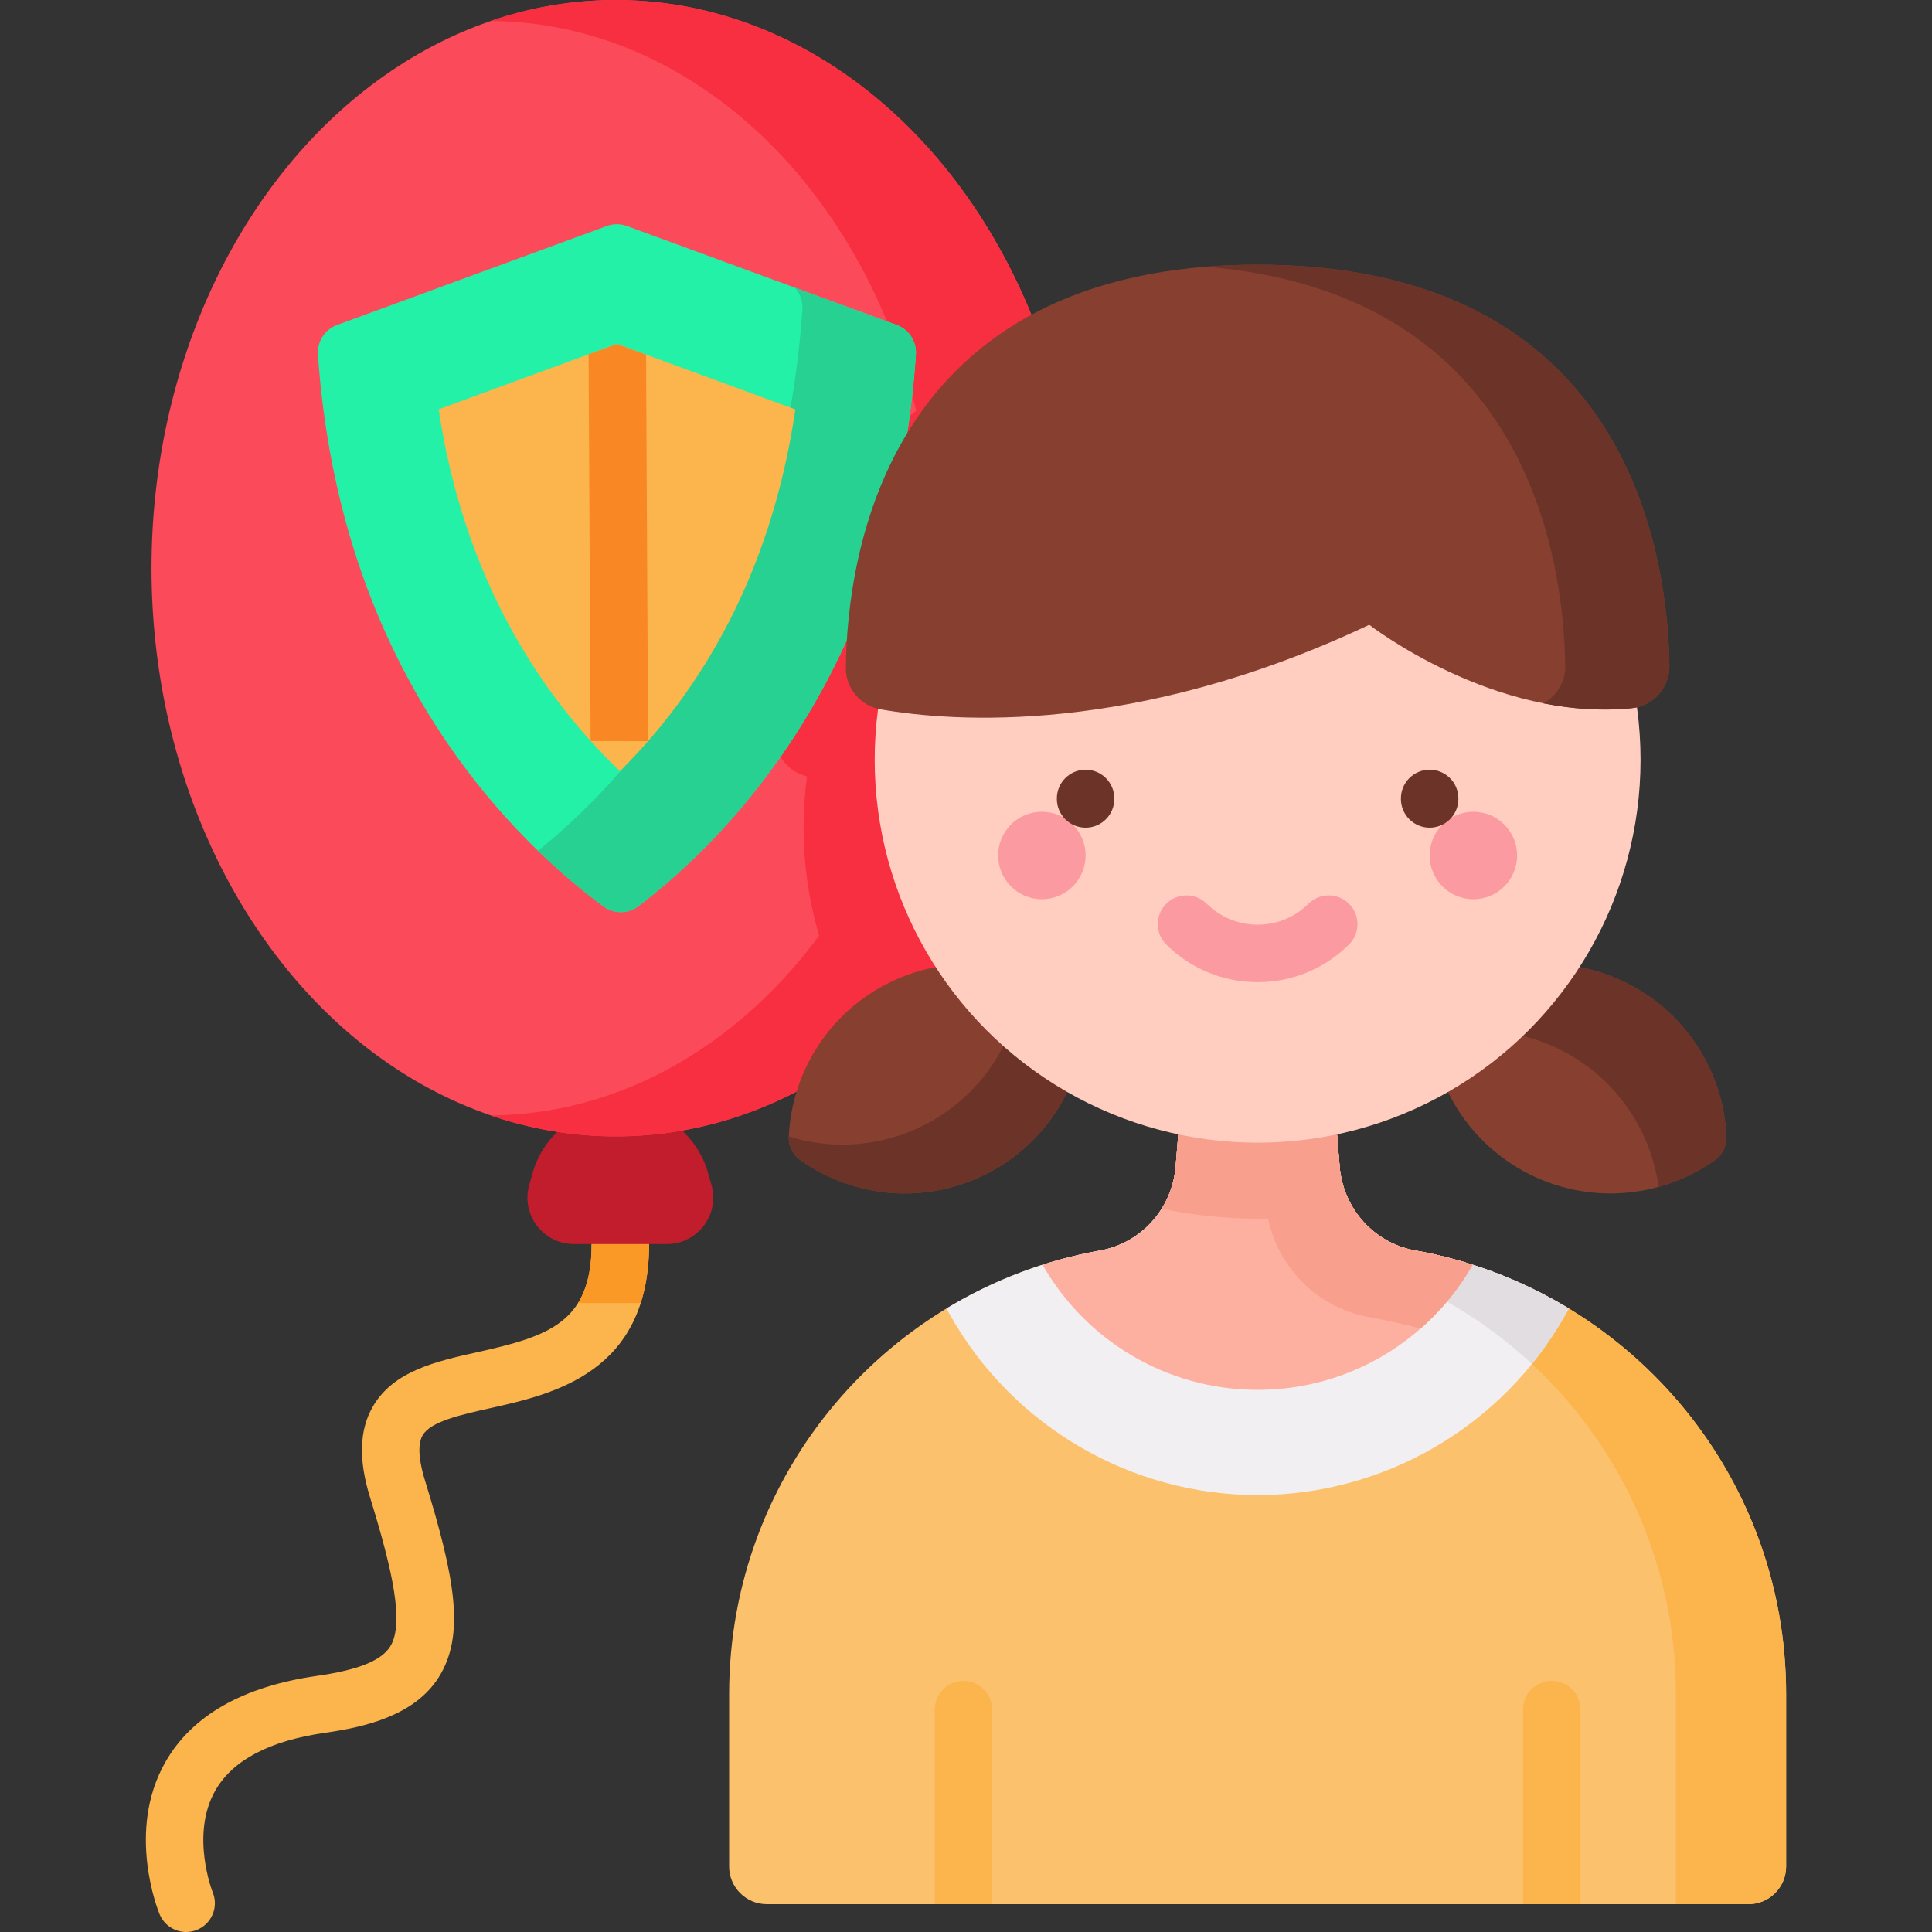 <svg id="Capa_1" enable-background="new 0 0 512 512" height="512" viewBox="0 0 512 512" width="512" xmlns="http://www.w3.org/2000/svg"><rect x="0" y="0" width="512" height="512" fill="#333333" stroke="none"/><g><path d="m49.334 512c-2.99 0-5.825-1.771-7.04-4.705-.368-.89-8.906-22.022 1.534-40.332 7.039-12.347 20.553-20.03 40.167-22.836 10.86-1.554 17.02-4.016 19.385-7.748 3.848-6.075.653-20.224-5.327-39.6-3.081-9.981-2.827-17.85.775-24.056 5.471-9.427 16.783-11.952 27.722-14.394 18.745-4.184 30.234-7.807 30.234-28.639 0-4.206 3.409-7.615 7.615-7.615s7.615 3.409 7.615 7.615c0 34.094-25.363 39.757-42.146 43.503-7.74 1.728-15.744 3.515-17.868 7.175-1.658 2.857-.586 8.059.606 11.919 7.981 25.86 10.736 41.04 3.64 52.241-6.402 10.107-19.446 13.151-30.094 14.675-14.716 2.106-24.504 7.254-29.093 15.303-6.68 11.716-.754 26.816-.692 26.965 1.608 3.886-.239 8.34-4.125 9.948-.951.395-1.937.581-2.908.581z" fill="#fcb44d"/><path d="m169.785 345.322c1.415-4.415 2.23-9.567 2.23-15.633 0-4.206-3.409-7.615-7.615-7.615s-7.615 3.409-7.615 7.615c0 6.875-1.259 11.867-3.609 15.633z" fill="#fb9927"/><g><path d="m176.705 329.689h-24.612c-8.175 0-14.079-7.822-11.837-15.684l.923-3.239c2.957-10.372 12.435-17.526 23.22-17.526 10.786 0 20.263 7.153 23.22 17.526l.923 3.239c2.242 7.862-3.662 15.684-11.837 15.684z" fill="#c21d2c"/></g><ellipse cx="163.195" cy="150.575" fill="#fb4a59" rx="123.043" ry="150.571"/><path d="m286.24 150.575c0 52.669-22.099 99.013-55.57 125.927-11.17-16.297-17.708-36.019-17.708-57.273 0-4.573.302-9.085.896-13.497-5.036-1.189-8.612-5.731-8.552-10.969.302-25.363 7.917-85.264 71.465-102.196 6.104 17.848 9.469 37.45 9.469 58.008z" fill="#f82f40"/><path d="m286.24 150.575c0 83.159-55.087 150.575-123.046 150.575-11.513 0-22.653-1.934-33.219-5.55 65.129-.463 117.809-65.22 117.809-145.025s-52.681-144.562-117.81-145.025c10.566-3.616 21.706-5.55 33.219-5.55 67.96 0 123.047 67.416 123.047 150.575z" fill="#f82f40"/><g><g><g><path d="m169.187 240.146c-2.741 2.084-6.509 2.108-9.279.063-10.206-7.535-24.962-20.381-38.743-39.552-21.671-30.149-34.062-65.977-36.911-106.647-.242-3.462 1.797-6.68 5.056-7.876l71.501-26.238c1.722-.632 3.612-.632 5.334 0l71.518 26.244c3.253 1.194 5.292 4.403 5.057 7.86-2.771 40.671-14.831 76.504-35.922 106.658-13.358 19.097-27.67 31.929-37.611 39.488z" fill="#23f1a8"/><path d="m242.723 94.007c-2.771 40.657-14.832 76.499-35.919 106.643-13.362 19.105-27.683 31.94-37.622 39.496-2.74 2.09-6.503 2.106-9.274.062-4.923-3.638-10.915-8.515-17.34-14.739 9.646-7.772 22.279-19.802 34.154-36.786 21.087-30.144 33.148-65.986 35.919-106.659.139-2.183-.62-4.273-2.028-5.806l27.048 9.924c3.251 1.192 5.294 4.397 5.062 7.865z" fill="#26d192"/><path d="m164.277 204.378c-5.901-5.649-12.329-12.73-18.547-21.38-15.364-21.374-25.249-46.381-29.482-74.523l47.23-17.332 47.299 17.357c-4.124 28.263-13.771 53.373-28.77 74.817-5.941 8.493-12.079 15.472-17.73 21.061z" fill="#fcb44d"/></g></g><path d="m171.743 196.429-.528-102.438-7.737-2.843-7.493 2.751.528 102.479z" fill="#f98824"/></g><g><g><g><path d="m473.341 448.956v45.671c0 5.523-4.477 10-10 10h-260.113c-5.523 0-10-4.477-10-10v-45.671c0-58.748 42.411-107.576 98.286-117.557 10.935-1.95 19.129-11.128 20.033-22.195l2.477-30.125h38.522l2.477 30.125c.904 11.067 9.097 20.246 20.033 22.195 55.874 9.981 98.285 58.809 98.285 117.557z" fill="#fcc16d"/><g fill="#fcb44d"><path d="m262.951 453.068v51.559h-15.23v-51.559c0-4.214 3.401-7.615 7.615-7.615 4.204 0 7.615 3.401 7.615 7.615z"/><path d="m418.848 453.068v51.559h-15.23v-51.559c0-4.214 3.412-7.615 7.615-7.615s7.615 3.401 7.615 7.615z"/></g><path d="m473.34 448.951v45.676c0 5.523-4.477 10-10 10h-19.204v-55.676c0-58.742-42.417-107.571-98.294-117.551-10.928-1.951-19.124-11.128-20.038-22.201l-2.464-30.118h29.204l2.475 30.118c.903 11.073 9.099 20.25 20.038 22.201 55.866 9.98 98.283 58.809 98.283 117.551z" fill="#fcb44d"/><path d="m415.765 346.777-1.249 2.185c-16.592 29.137-47.725 47.246-81.233 47.246s-64.641-18.109-81.233-47.246l-1.249-2.185c12.288-7.46 26.037-12.756 40.711-15.377 10.939-1.951 19.123-11.128 20.038-22.201l2.476-30.118h38.515l2.475 30.118c.914 11.073 9.099 20.25 20.038 22.201 14.674 2.621 28.423 7.917 40.711 15.377z" fill="#f2eff2"/><path d="m415.769 346.777-1.249 2.185c-2.52 4.427-5.386 8.608-8.542 12.5-16.425-15.265-37.132-25.959-60.136-30.062-10.928-1.951-19.124-11.128-20.038-22.201l-2.464-30.118h29.204l2.475 30.118c.914 11.073 9.099 20.25 20.038 22.201 14.675 2.621 28.424 7.917 40.712 15.377z" fill="#e1dde1"/><path d="m390.286 335.169c-11.273 19.804-32.582 33.162-57.003 33.162-24.42 0-45.729-13.359-57.003-33.162 4.951-1.572 10.036-2.843 15.232-3.769 10.939-1.951 19.123-11.128 20.038-22.201l2.476-30.118h38.515l2.475 30.118c.914 11.073 9.099 20.25 20.038 22.201 5.196.926 10.281 2.197 15.232 3.769z" fill="#fdb0a0"/><g fill="#f89f8e"><path d="m358.691 320.287c-8.199 1.763-16.7 2.679-25.413 2.679s-17.214-.917-25.403-2.679c2.045-3.274 3.334-7.051 3.676-11.09l2.478-30.117h38.507l2.478 30.117c.333 4.039 1.633 7.816 3.677 11.09z"/><path d="m390.29 335.169c-3.646 6.401-8.33 12.121-13.838 16.927-4.471-1.204-9.021-2.23-13.637-3.055-14.964-2.665-26.171-15.232-27.42-30.386l-3.256-39.574h20.406l2.475 30.118c.914 11.073 9.099 20.25 20.038 22.201 5.196.926 10.281 2.197 15.232 3.769z"/></g></g><g><g><g><g><g><g><g><path d="m211.592 287.804c-1.532 4.462-2.363 8.997-2.557 13.488-.107 2.474 1.134 4.808 3.159 6.235 3.619 2.551 7.65 4.64 12.044 6.148 25.014 8.589 52.256-4.726 60.851-29.757 1.965-5.723 2.777-11.567 2.57-17.282-4.366-3.669-9.475-6.618-15.215-8.589-25.015-8.589-52.257 4.727-60.852 29.757z" fill="#873f30"/></g><g><path d="m285.083 283.915c-8.586 25.033-35.827 38.348-60.85 29.761-4.389-1.506-8.416-3.595-12.033-6.144-2.048-1.443-3.282-3.815-3.157-6.317l.002-.039c24.643 7.672 51.07-5.609 59.5-30.185 1.517-4.427 2.353-8.932 2.554-13.381.446.134.892.279 1.338.435 5.743 1.974 10.85 4.917 15.221 8.597.213 5.71-.601 11.552-2.575 17.273z" fill="#6c3328"/></g></g><g><g><path d="m454.973 287.804c1.532 4.462 2.363 8.997 2.557 13.488.107 2.474-1.134 4.808-3.159 6.235-3.619 2.551-7.65 4.64-12.044 6.148-25.014 8.589-52.256-4.726-60.851-29.757-1.965-5.723-2.777-11.567-2.57-17.282 4.366-3.669 9.475-6.618 15.215-8.589 25.015-8.589 52.257 4.727 60.852 29.757z" fill="#873f30"/></g><g><path d="m454.973 287.809c1.529 4.453 2.36 8.99 2.558 13.477.109 2.478-1.133 4.815-3.161 6.243-3.622 2.551-7.652 4.631-12.048 6.141-.924.317-1.844.606-2.777.859-.413-3.025-1.128-6.056-2.155-9.047-8.279-24.112-33.837-37.343-58.06-30.615-.387-2.749-.521-5.516-.42-8.229 4.366-3.674 9.47-6.623 15.209-8.594 25.012-8.588 52.257 4.729 60.854 29.765z" fill="#6c3328"/></g></g></g><circle cx="333.283" cy="201.342" fill="#ffcec0" r="101.48"/><g fill="#fc9aa1"><circle cx="276.105" cy="226.713" r="11.589"/><circle cx="390.461" cy="226.713" r="11.589"/></g><g fill="#6c3328"><path d="m287.693 219.343c-4.206 0-7.615-3.409-7.615-7.615v-.133c0-4.206 3.409-7.615 7.615-7.615s7.615 3.409 7.615 7.615v.133c.001 4.205-3.409 7.615-7.615 7.615z"/><path d="m378.872 219.343c-4.206 0-7.615-3.409-7.615-7.615v-.133c0-4.206 3.409-7.615 7.615-7.615s7.615 3.409 7.615 7.615v.133c0 4.205-3.409 7.615-7.615 7.615z"/></g></g></g><g><g><path d="m432.388 187.681c5.742-.573 10.102-5.46 10.018-11.23-.438-30.003-11.18-106.3-109.123-106.3-98.408 0-108.785 77.023-109.129 106.724-.063 5.449 3.814 10.164 9.182 11.102 19.116 3.34 67.264 7.036 129.538-22.402 0 0 33.03 25.744 69.514 22.106z" fill="#873f30"/></g><g><path d="m442.409 176.455c.078 5.765-4.282 10.649-10.025 11.229-8.073.803-15.979.167-23.394-1.305 3.535-1.918 5.876-5.687 5.821-9.924-.424-28.535-10.158-98.941-95.35-105.765 4.405-.346 9.01-.535 13.827-.535 97.937 0 108.675 76.293 109.121 106.3z" fill="#6c3328"/></g></g></g></g></g><path d="m333.283 260.28c-9.124 0-17.719-3.537-24.204-9.959-2.989-2.96-3.012-7.781-.053-10.769 2.96-2.99 7.782-3.012 10.769-.053 3.614 3.579 8.404 5.551 13.488 5.551 5.083 0 9.873-1.971 13.488-5.551 2.987-2.959 7.809-2.936 10.769.053 2.959 2.988 2.936 7.809-.053 10.769-6.484 6.422-15.08 9.959-24.204 9.959z" fill="#fc9aa1"/></g></g></svg>